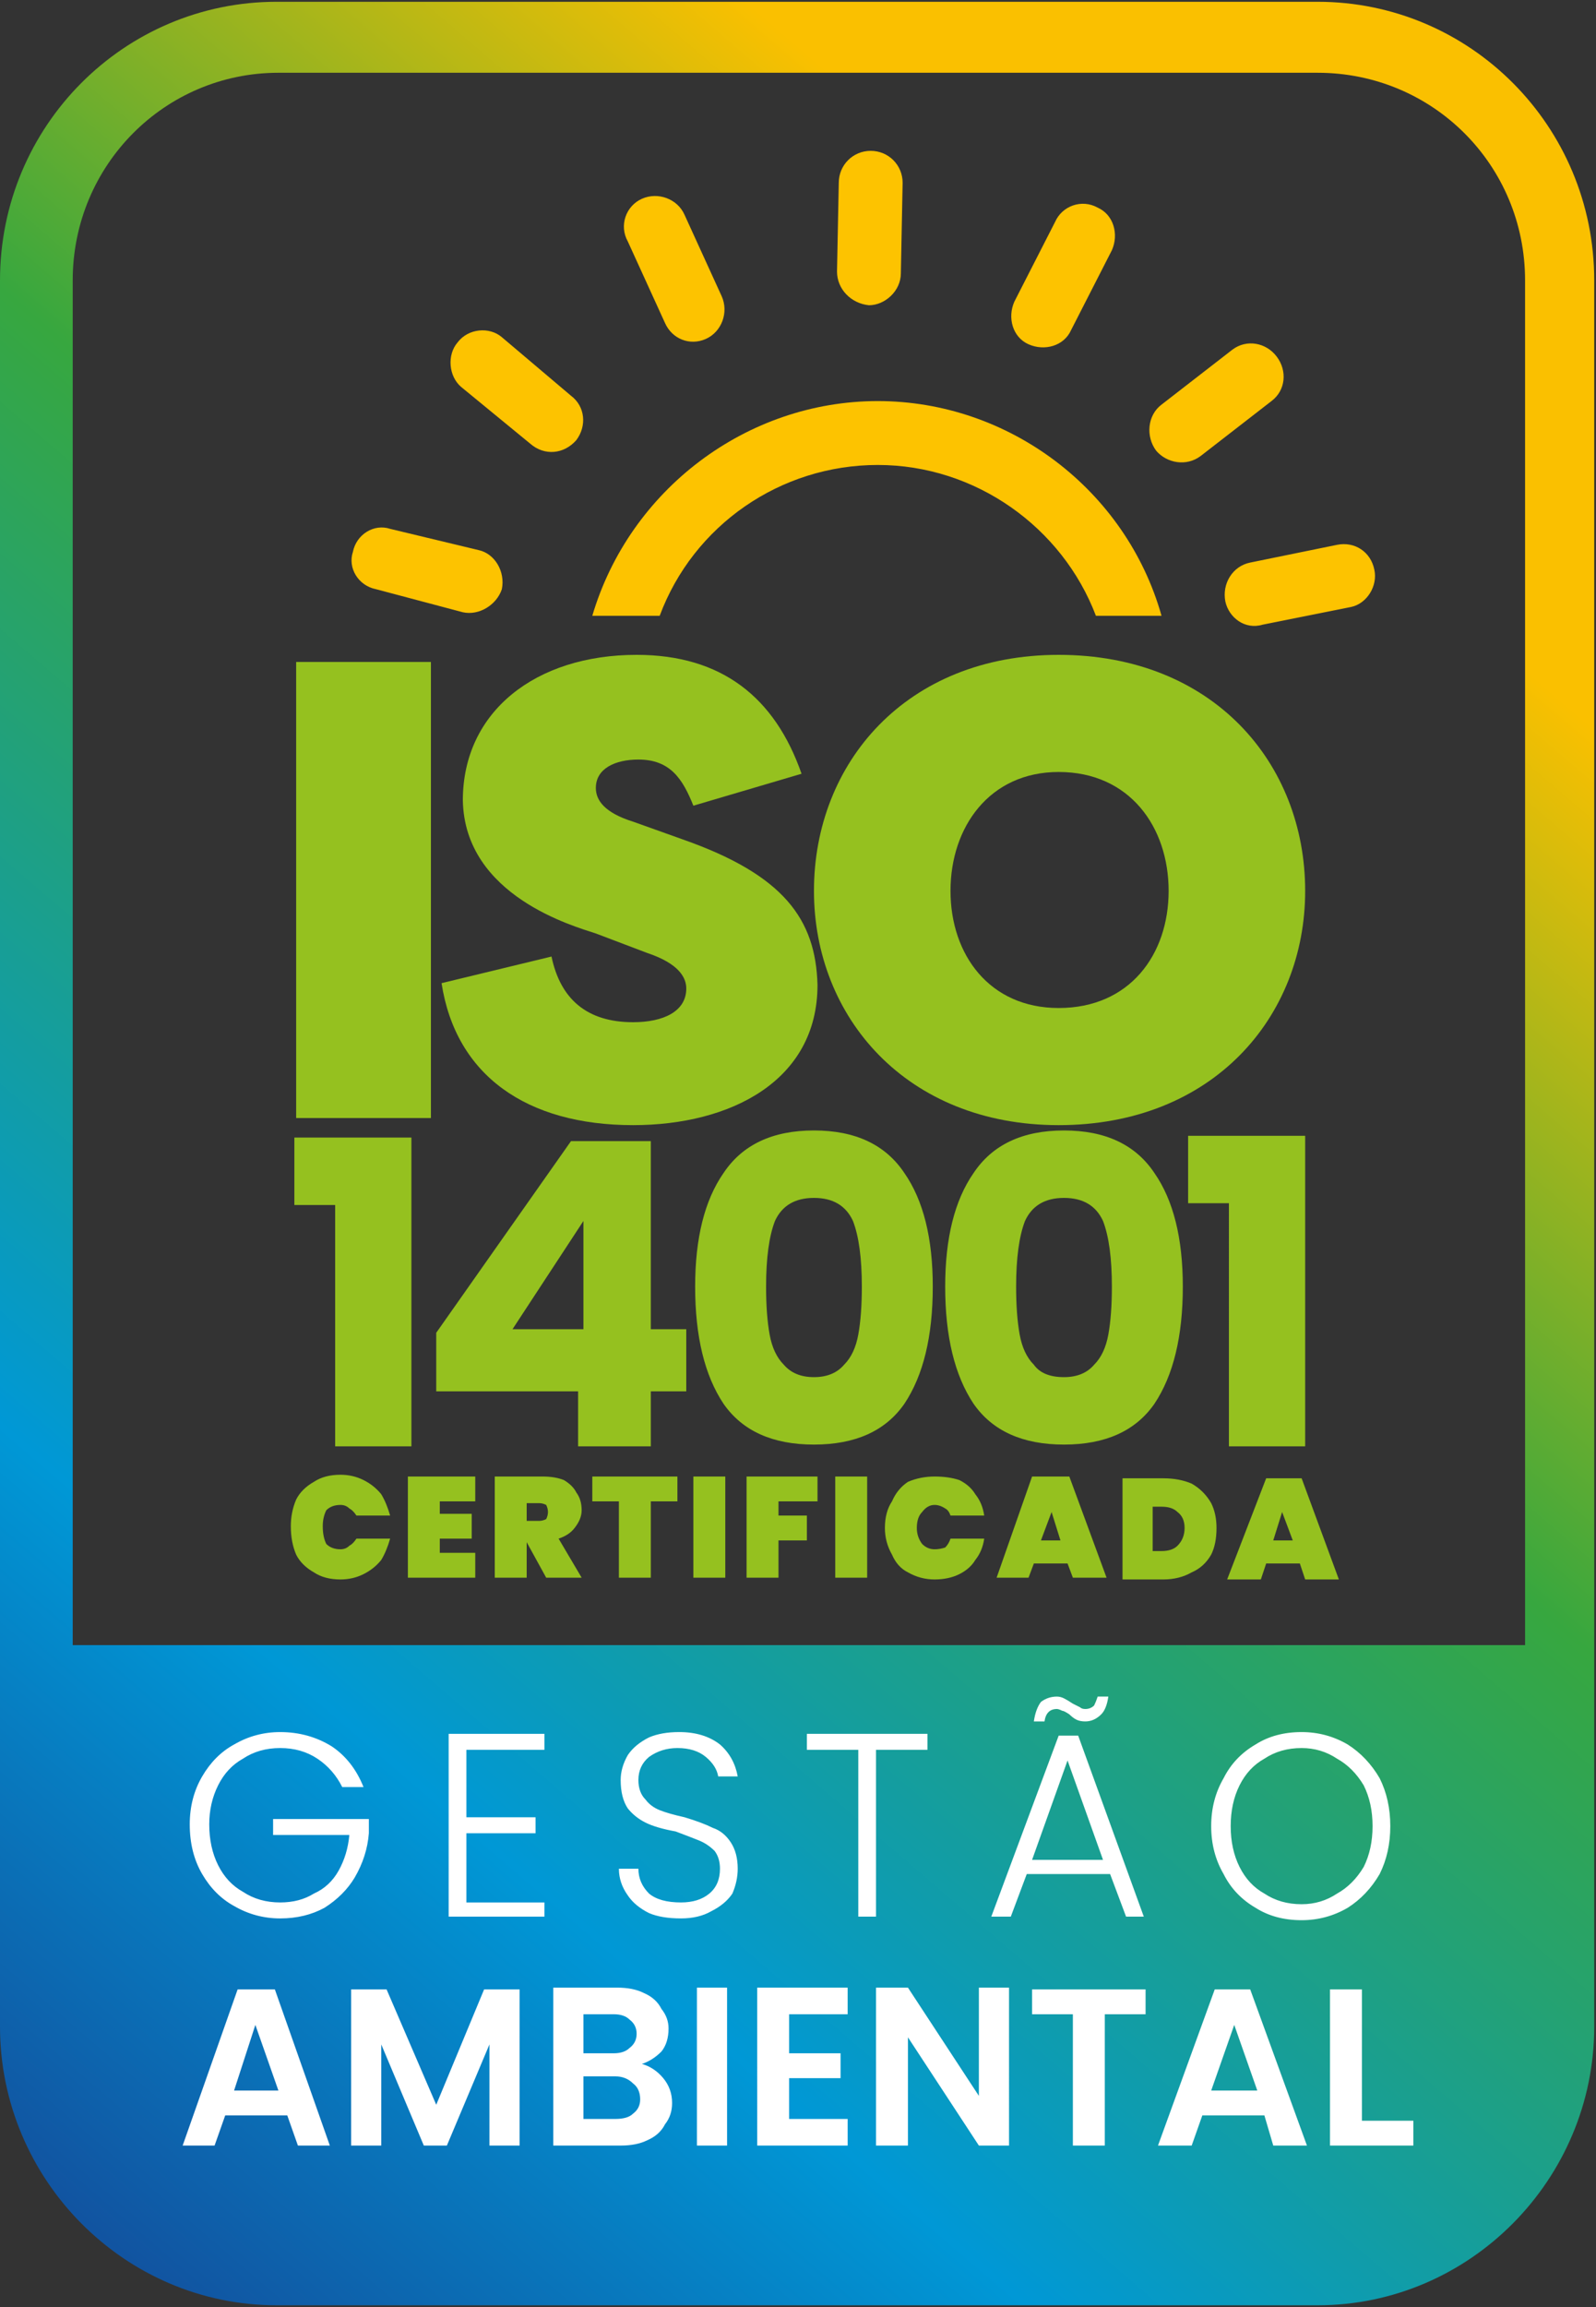 <svg xmlns="http://www.w3.org/2000/svg" width="90" height="130" version="1.2"><rect width="100%" height="100%" fill="#333333" stroke="none"/><defs><linearGradient id="P" gradientUnits="userSpaceOnUse"/><linearGradient id="g1" x2="1" gradientTransform="matrix(81.841 -95.847 92.897 79.323 -6.505 125.329)" href="#P"><stop stop-color="#164192"/><stop offset=".31" stop-color="#0098d6"/><stop offset=".69" stop-color="#37a73f"/><stop offset="1" stop-color="#fac000"/></linearGradient></defs><style>.a{fill:#95c11f}.b{fill:#fdc300}.d{fill:#fff}</style><path d="M24.3 37.3V63h-7.6V37.3zm6.8 16.6c.5 2.4 2 3.7 4.6 3.7 1.7 0 3-.6 3-1.9 0-.6-.4-1.4-2.2-2l-2.9-1.1c-1.2-.4-7.4-2.1-7.5-7.5 0-5 4.1-8.2 9.8-8.2 4.8 0 7.8 2.4 9.3 6.7l-6.1 1.8c-.6-1.5-1.3-2.6-3.1-2.6-1.3 0-2.4.5-2.4 1.6 0 .7.5 1.4 2.1 1.9l2.8 1c5.7 2 7.5 4.5 7.6 8.2 0 5.4-4.9 7.9-10.4 7.9-6 0-10-2.8-10.8-8z" class="a"/><path fill-rule="evenodd" d="M45.9 50.2c0-7.2 5.2-13.3 13.8-13.3 8.7 0 13.9 6.1 13.9 13.3 0 7.1-5.2 13.2-13.9 13.2-8.6 0-13.8-6.1-13.8-13.2zm20 0c0-3.6-2.2-6.7-6.2-6.7-3.9 0-6.1 3.1-6.1 6.7s2.2 6.6 6.1 6.6c4 0 6.2-3 6.2-6.6zM16.6 67.9v-3.8h6.6v17.4h-4.3V67.9zM24.6 78.4v-3.3l7.6-10.8h4.5v10.6h2v3.5h-2v3.1h-4.1v-3.1zm8.3-9.6-4 6.1h4zm7.9-2.7q1.6-2.4 5.1-2.4 3.5 0 5.1 2.4 1.6 2.3 1.6 6.4 0 4.2-1.6 6.6-1.6 2.3-5.1 2.3-3.5 0-5.1-2.3-1.6-2.4-1.6-6.6 0-4.1 1.6-6.4zm7.3 2.7q-.6-1.3-2.2-1.3t-2.2 1.3q-.5 1.3-.5 3.7 0 1.6.2 2.7t.8 1.7q.6.7 1.7.7t1.7-.7q.6-.6.8-1.7.2-1.1.2-2.7 0-2.4-.5-3.7zm6.8-2.7q1.6-2.4 5.1-2.4 3.5 0 5.1 2.4 1.6 2.3 1.6 6.4 0 4.2-1.6 6.6-1.6 2.3-5.1 2.3-3.5 0-5.1-2.3-1.6-2.4-1.6-6.6 0-4.1 1.6-6.4zm7.3 2.7q-.6-1.3-2.2-1.3t-2.2 1.3q-.5 1.3-.5 3.7 0 1.6.2 2.7t.8 1.7q.5.7 1.7.7 1.1 0 1.7-.7.6-.6.8-1.7.2-1.1.2-2.7 0-2.4-.5-3.7zm4.8-1V64h6.6v17.5h-4.3V67.8z" class="a"/><path d="m22 29.8 5 1.2c.9.2 1.5 1.2 1.3 2.2-.3.9-1.3 1.5-2.2 1.3l-4.9-1.3c-1-.2-1.6-1.2-1.3-2.1.2-1 1.2-1.6 2.1-1.3zM28.3 19l3.9 3.3c.8.6.9 1.7.3 2.5-.7.8-1.8.9-2.6.2L26 21.8c-.7-.6-.8-1.8-.2-2.5.6-.8 1.8-.9 2.5-.3zm10.3-6.9 2.1 4.6c.4.9 0 2-.9 2.4-.9.4-1.9 0-2.3-.9l-2.1-4.6c-.5-.9-.1-2 .8-2.4.9-.4 2 0 2.4.9zm12.3-1.8-.1 5.1c0 1-.9 1.8-1.8 1.8-1-.1-1.8-.9-1.8-1.9l.1-5c0-1 .8-1.8 1.8-1.8s1.8.8 1.8 1.8zm11.8 3.8-2.3 4.5c-.4.9-1.5 1.2-2.4.8-.9-.4-1.2-1.5-.8-2.4l2.3-4.5c.4-.9 1.5-1.3 2.4-.8.9.4 1.2 1.5.8 2.4zm9 8.5-4 3.1c-.8.6-1.9.4-2.5-.3-.6-.8-.5-2 .3-2.6l4-3.1c.8-.6 1.9-.4 2.5.4.6.8.5 1.9-.3 2.5zm4.5 11.6-5 1c-1 .3-1.9-.4-2.1-1.3-.2-1 .4-2 1.4-2.2l4.9-1c1-.2 1.9.4 2.1 1.4.2.9-.4 1.9-1.3 2.1z" class="b"/><path fill-rule="evenodd" d="M74.3.1c8.6 0 15.6 7 15.6 15.7v98.4c0 8.6-7 15.7-15.6 15.7H15.6C7 129.9 0 122.8 0 114.2V15.8C0 7.1 7 .1 15.6.1zM4.1 92.7H86V15.8c0-6.5-5.2-11.7-11.7-11.7H15.7C9.3 4.1 4.1 9.3 4.1 15.8z" style="fill:url(#g1)"/><path fill-rule="evenodd" d="M19.3 100.7q-.5-1-1.4-1.6-.9-.6-2.1-.6-1.2 0-2.1.6-.9.5-1.4 1.5-.5 1-.5 2.2 0 1.3.5 2.3.5 1 1.4 1.5.9.6 2.1.6 1.1 0 1.9-.5.9-.4 1.4-1.3.5-.9.6-2h-4.3v-.9h5.4v.8q-.1 1.3-.8 2.5-.6 1-1.7 1.7-1.1.6-2.5.6t-2.6-.7q-1.1-.6-1.8-1.8-.7-1.2-.7-2.8 0-1.5.7-2.7.7-1.2 1.8-1.8 1.2-.7 2.6-.7 1.6 0 2.9.8 1.2.8 1.8 2.3zm7-2.1v3.8h3.9v.9h-3.9v3.9h4.4v.8h-5.4V97.7h5.4v.9zm10.3 9.2q-.8-.4-1.2-1-.5-.7-.5-1.5H36q0 .8.6 1.4.6.5 1.8.5 1 0 1.6-.5.6-.5.6-1.4 0-.6-.3-1-.4-.4-.9-.6-.5-.2-1.3-.5-1.1-.2-1.7-.5-.6-.3-1-.8-.4-.6-.4-1.6 0-.7.4-1.4.4-.6 1.2-1 .7-.3 1.7-.3 1.4 0 2.3.7.8.7 1 1.8h-1.1q-.1-.6-.7-1.1-.6-.5-1.6-.5-.9 0-1.6.5-.6.5-.6 1.3 0 .7.4 1.1.3.4.8.6.5.2 1.4.4 1 .3 1.6.6.6.2 1 .8.4.6.4 1.5 0 .7-.3 1.4-.4.6-1.2 1-.7.4-1.7.4-1.1 0-1.8-.3zm15.7-10.1v.9h-2.9v9.4h-1v-9.4h-2.9v-.9zm6.4-1.8q.4-.3.9-.3.2 0 .4.1t.5.3l.4.2q.1.1.3.1.3 0 .5-.2.1-.2.2-.5h.6q-.1.7-.4 1-.4.4-.9.4-.3 0-.5-.1t-.4-.3q-.3-.2-.4-.2-.2-.1-.3-.1-.6 0-.7.7h-.6q.1-.7.4-1.1zm3.9 9.7h-4.7L57 108h-1.1l3.8-10.2h1.1l3.7 10.2h-1zm-.4-.8-2-5.6-2 5.6zm8.6 2.7q-1.2-.7-1.8-1.9-.7-1.2-.7-2.7 0-1.5.7-2.7.6-1.2 1.8-1.9 1.1-.7 2.6-.7 1.4 0 2.6.7 1.1.7 1.8 1.9.6 1.2.6 2.7 0 1.5-.6 2.7-.7 1.2-1.8 1.9-1.2.7-2.6.7-1.5 0-2.6-.7zm4.6-.8q.9-.5 1.5-1.5.5-1 .5-2.3 0-1.3-.5-2.3-.6-1-1.5-1.5-.9-.6-2-.6-1.2 0-2.1.6-.9.5-1.4 1.5-.5 1-.5 2.3 0 1.3.5 2.3.5 1 1.4 1.5.9.6 2.1.6 1.1 0 2-.6zm-59.2 12.5h-3.5l-.6 1.7h-1.8l3.1-8.8h2.1l3.1 8.8h-1.8zm-.5-1.4-1.3-3.7-1.2 3.7zm13.6-5.7v8.8h-1.7v-5.7l-2.4 5.7h-1.3l-2.4-5.7v5.7h-1.7v-8.8h2l2.8 6.5 2.7-6.5zM37.4 117.1q.5.6.5 1.4 0 .7-.4 1.2-.3.6-1 .9-.6.3-1.5.3h-3.8V112h3.6q.9 0 1.5.3.7.3 1 .9.4.5.4 1.1 0 .8-.4 1.3-.5.5-1.1.7.7.2 1.2.8zm-4.5-1.4h1.7q.6 0 .9-.3.4-.3.4-.8t-.4-.8q-.3-.3-.9-.3h-1.7zm2.8 3.4q.4-.3.4-.8 0-.6-.4-.9-.4-.4-1-.4h-1.8v2.4h1.8q.7 0 1-.3zM41 112v8.9h-1.7V112zm3.5 1.5v2.2h2.9v1.4h-2.9v2.3h3.3v1.5h-5.1V112h5.1v1.5zm12.4 7.4h-1.7l-4-6.1v6.1h-1.8V112h1.8l4 6.1V112h1.7zm7.7-8.8v1.4h-2.3v7.4h-1.8v-7.4h-2.3v-1.4zm6.7 7.1h-3.5l-.6 1.7h-1.9l3.2-8.8h2l3.2 8.8h-1.9zm-.4-1.4-1.3-3.7-1.3 3.7zm5.9 1.7h2.9v1.4H75v-8.8h1.8z" class="d"/><path fill-rule="evenodd" d="M16.7 84.5q.3-.6 1-1 .6-.4 1.5-.4.7 0 1.3.3.6.3 1 .8.3.5.5 1.2h-1.9q-.2-.3-.4-.4-.2-.2-.5-.2-.5 0-.8.3-.2.4-.2.9 0 .6.2 1 .3.3.8.3.3 0 .5-.2.2-.1.4-.4H22q-.2.7-.5 1.2-.4.5-1 .8-.6.3-1.3.3-.9 0-1.5-.4-.7-.4-1-1-.3-.7-.3-1.6 0-.8.3-1.5zm8.1.1v.7h1.8v1.4h-1.8v.8h2v1.4H23v-5.7h3.8v1.4zm6 4.3-1.1-2v2h-1.8v-5.7h2.7q.7 0 1.2.2.5.3.7.7.3.4.3 1 0 .5-.4 1-.3.4-.9.6l1.3 2.2zm-1.1-3.2h.7q.2 0 .4-.1.1-.2.1-.4t-.1-.4q-.2-.1-.4-.1h-.7zm8.5-2.5v1.4h-1.5v4.3h-1.8v-4.3h-1.5v-1.4zm2.7 0v5.7h-1.8v-5.7zm5.2 0v1.4h-2.2v.8h1.6v1.4h-1.6v2.1h-1.8v-5.7zm2.8 0v5.7h-1.8v-5.7zm1.4 1.4q.3-.7.9-1.1.7-.3 1.5-.3t1.4.2q.6.3.9.8.4.5.5 1.2h-1.9q-.1-.3-.3-.4-.3-.2-.6-.2-.4 0-.7.4-.3.3-.3.9 0 .5.3.9.3.3.7.3.3 0 .6-.1.2-.2.3-.5h1.9q-.1.7-.5 1.2-.3.5-.9.8-.6.3-1.4.3-.8 0-1.5-.4-.6-.3-.9-1-.4-.7-.4-1.5 0-.9.4-1.5zm9.9 3.5h-1.9l-.3.8h-1.8l2-5.7h2.1l2.1 5.7h-1.9zm-.4-1.3-.5-1.6-.6 1.6zm7.4-3.2q.7.4 1.1 1.1.3.6.3 1.4 0 .9-.3 1.5-.4.7-1.1 1-.7.4-1.6.4h-2.3v-5.7h2.3q.9 0 1.6.3zm-.8 3.5q.4-.4.4-1t-.4-.9q-.3-.3-.9-.3H65v2.5h.5q.6 0 .9-.3zm6.9 1h-1.9l-.3.9h-1.9l2.2-5.7h2l2.1 5.7h-1.9zm-.4-1.3-.6-1.6-.5 1.6z" class="a"/><path d="M65.5 34.7h-3.7c-1.9-5-6.8-8.5-12.3-8.5-5.5 0-10.4 3.4-12.3 8.5h-3.8c2.1-7.1 8.7-12.1 16.1-12.1 7.4 0 14 5 16 12.1z" class="b"/></svg>
